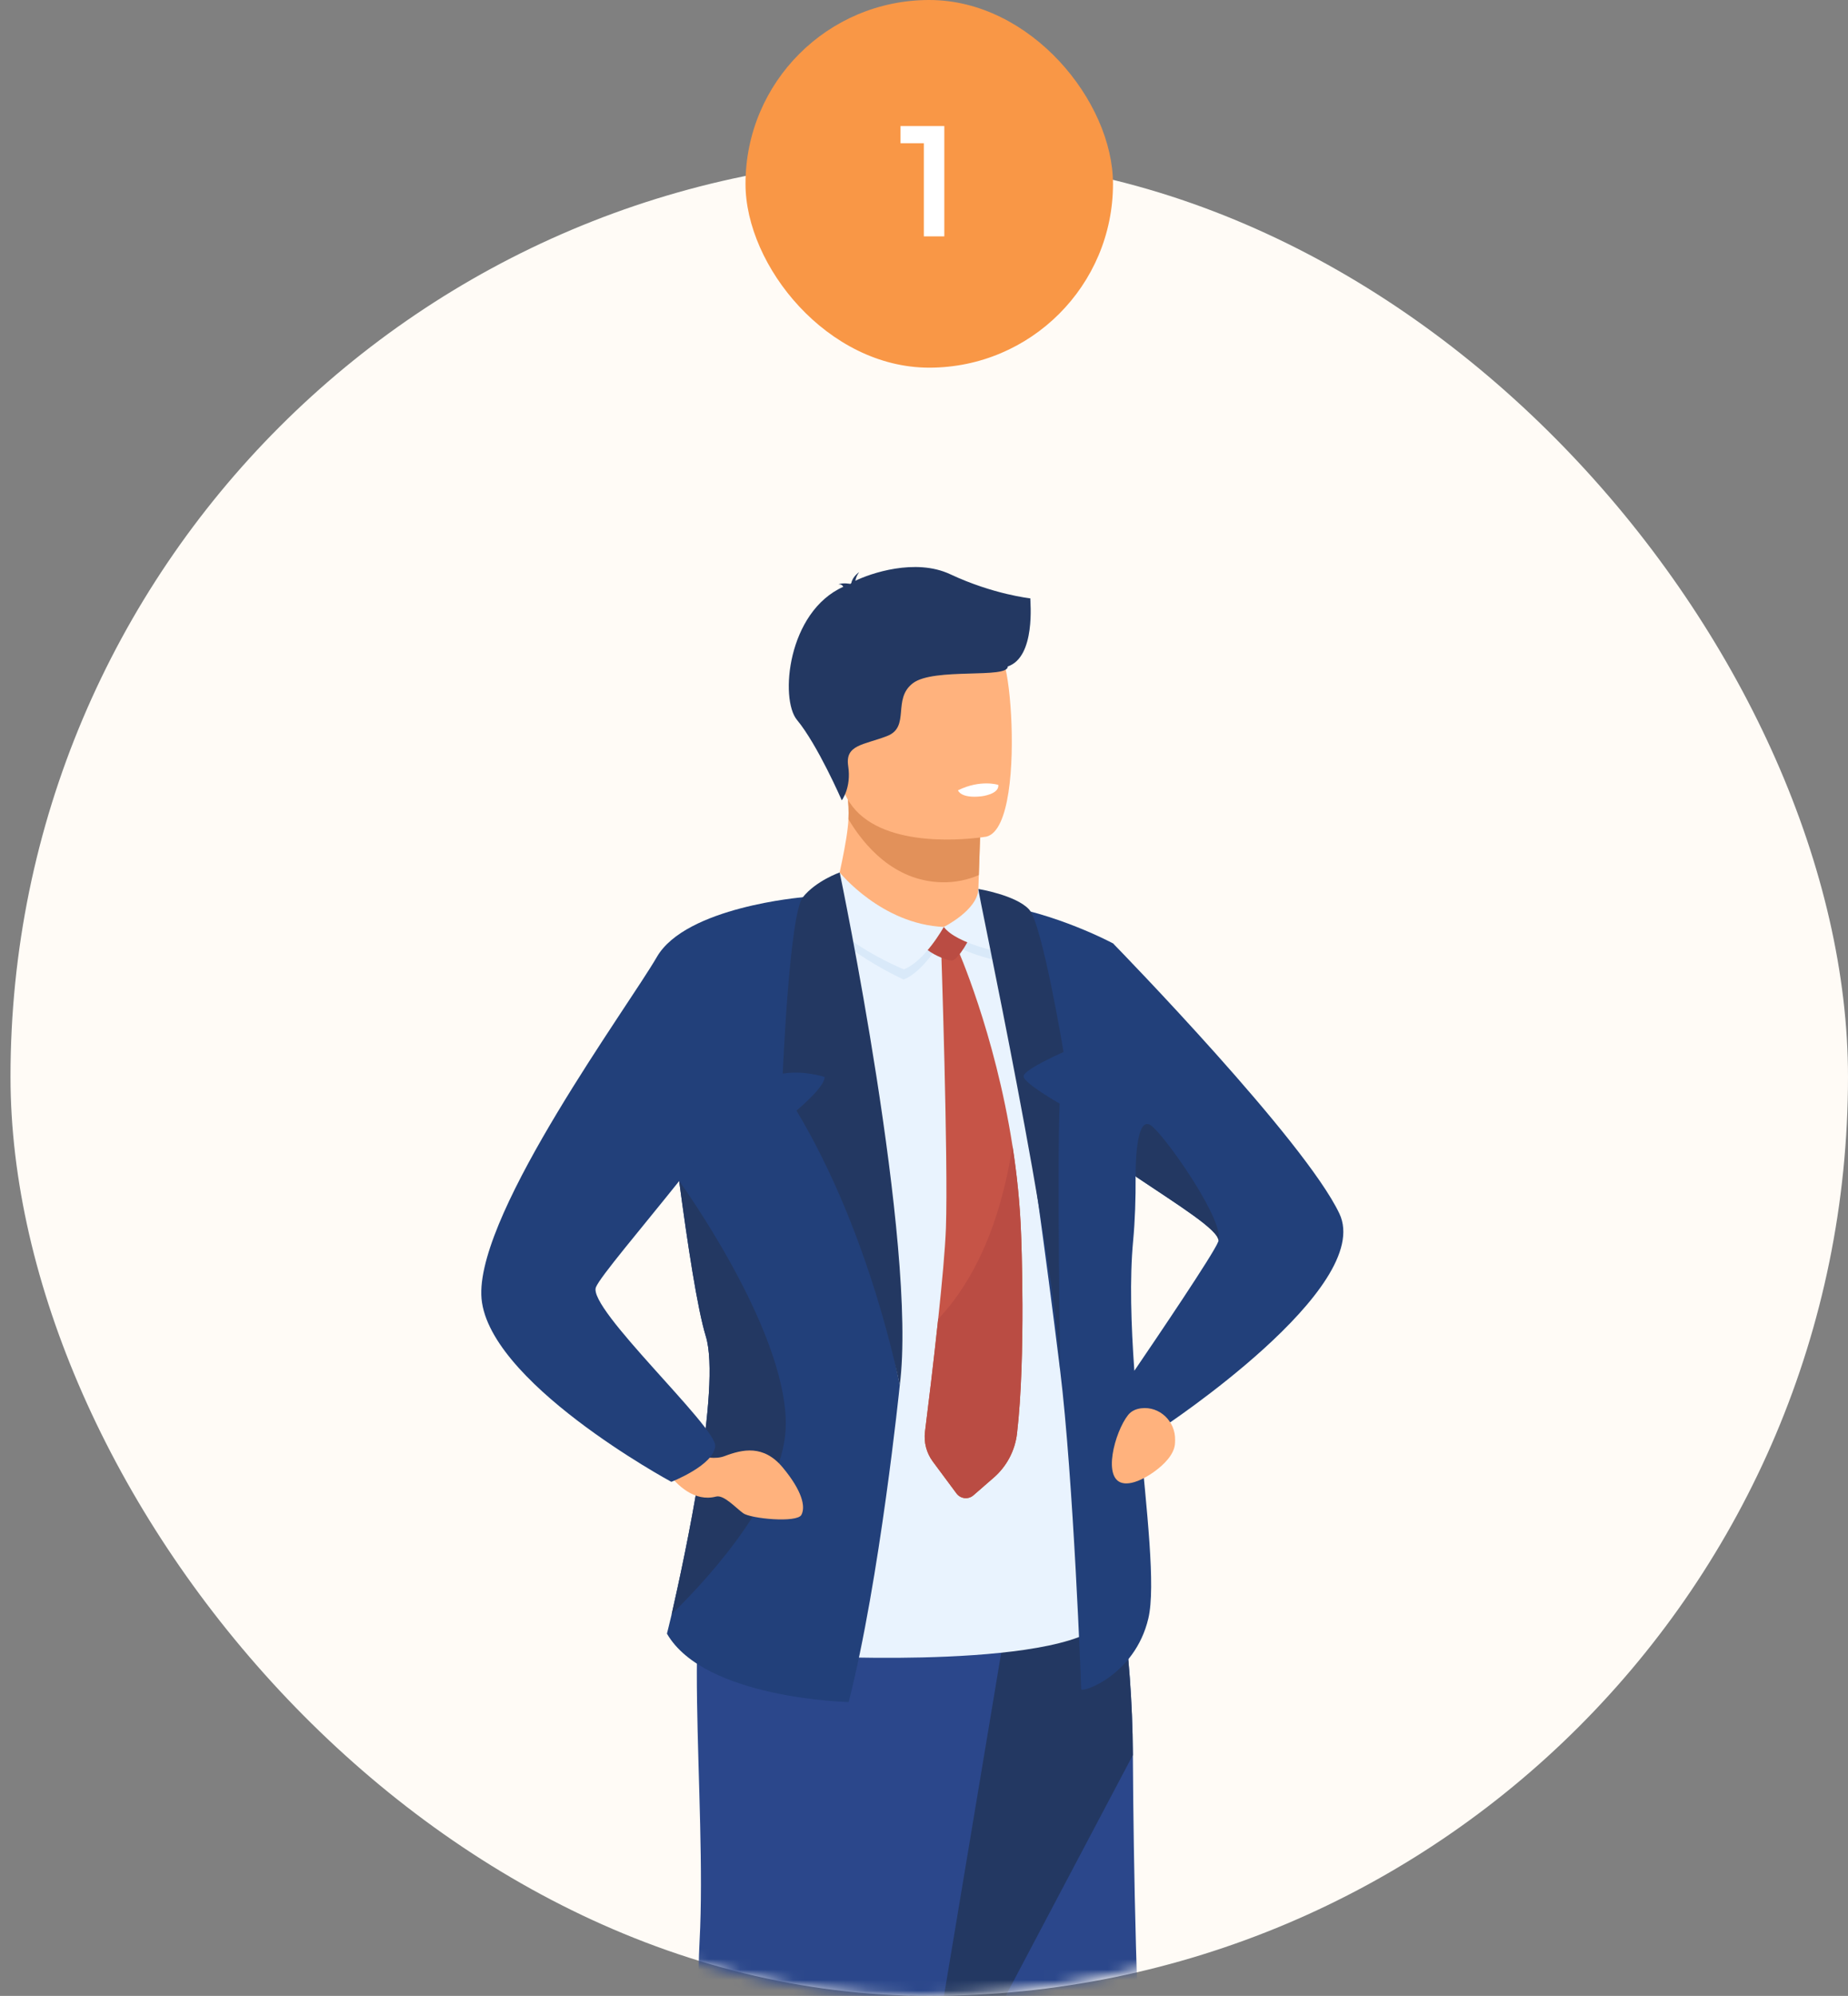<?xml version="1.0" encoding="UTF-8"?> <svg xmlns="http://www.w3.org/2000/svg" width="176" height="190" viewBox="0 0 176 190" fill="none"><rect x="0" y="0" width="176" height="190" fill="#808080" stroke="none"/> <rect x="1" y="15" width="175" height="175" rx="87.5" fill="#FFFBF6"></rect> <rect x="71" width="35" height="35" rx="17.5" fill="#F99746"></rect> <path d="M89.934 12V22.5H87.984V13.635H85.764V12H89.934Z" fill="white"></path> <mask id="mask0_47_105" style="mask-type:alpha" maskUnits="userSpaceOnUse" x="0" y="15" width="175" height="175"> <rect y="15" width="175" height="175" rx="87.5" fill="#FFFBF6"></rect> </mask> <g mask="url(#mask0_47_105)"> <path d="M93.222 83.303L93.177 84.625C93.177 84.625 93.42 88.772 88.309 89.231C83.2 89.692 79.025 89.495 79.253 86.307C79.782 83.849 80.712 80.036 80.804 77.992C80.838 77.232 80.81 76.425 80.693 75.509L90.567 75.592L93.461 76.149L93.222 83.303Z" fill="#FFB27D"></path> <path d="M93.463 76.151L93.223 83.303C92.16 83.76 90.97 84.024 89.644 83.987C85.109 83.858 82.271 80.449 80.807 77.992C80.841 77.233 80.813 76.425 80.696 75.51L90.57 75.592L93.463 76.151Z" fill="#E2915A"></path> <path d="M79.983 73.902C80.953 80.097 88.911 80.12 92.358 79.83C93.328 79.749 93.94 79.644 93.94 79.644C95.039 79.384 95.695 77.683 96.042 75.442C96.73 71.006 96.206 64.45 95.499 62.756C94.438 60.208 92.384 57.428 84.32 59.165C76.256 60.902 78.737 65.965 79.983 73.902Z" fill="#FFB27D"></path> <path d="M89.072 202.693C89.333 204.411 89.491 205.819 89.515 206.826C89.833 220.667 99.864 252.574 101.797 253.366C104.789 254.593 109.618 252.302 112.132 251.578C113.173 251.278 113.899 250.256 113.7 249.194C108.992 224.17 108.016 188.299 107.892 167.076C107.829 156.386 106.204 148.956 106.204 148.956C106.204 148.956 79.759 141.093 79.347 150.083C78.983 158.036 87.067 189.499 89.072 202.693Z" fill="#2B478B"></path> <path d="M89.071 202.693L107.892 167.074C107.829 156.385 106.204 148.954 106.204 148.954C106.204 148.954 79.759 141.091 79.347 150.081C78.983 158.036 87.067 189.498 89.071 202.693Z" fill="#233862"></path> <path d="M96.478 150.598L79.507 252.288C79.507 252.288 73.279 253.605 68.502 252.276C68.502 252.276 65.913 197.864 66.628 184.748C67.343 171.63 64.661 149.541 68.443 147.219C72.223 144.897 96.478 150.598 96.478 150.598Z" fill="#2B478B"></path> <path d="M98.123 56.96C98.123 56.96 94.606 56.59 90.499 54.665C87.166 53.102 82.864 54.598 81.461 55.287C81.505 55.066 81.602 54.765 81.822 54.466C81.822 54.466 81.189 54.888 81.081 55.501C81.016 55.546 80.986 55.577 81.002 55.589C81.002 55.589 80.302 55.44 79.844 55.63C79.844 55.63 80.161 55.594 80.269 55.8C80.28 55.822 80.297 55.841 80.318 55.857C74.982 58.252 74.261 66.557 75.901 68.53C77.873 70.903 80.169 76.187 80.169 76.187C80.169 76.187 81.095 74.98 80.781 72.932C80.469 70.884 82.229 70.934 84.478 70.07C86.728 69.206 84.948 66.56 86.939 65.04C88.928 63.52 96.035 64.648 95.976 63.442C98.652 62.551 98.115 57.231 98.123 56.96Z" fill="#233862"></path> <path d="M78.004 88.048L79.28 157.723C79.28 157.723 106.335 158.93 105.736 152.783C105.137 146.635 97.726 90.738 97.726 90.738L78.004 88.048Z" fill="#E9F3FE"></path> <path d="M67.224 127.217C68.698 132.093 65.204 148.218 63.966 153.679C63.695 154.834 63.518 155.515 63.518 155.515C67.094 161.719 80.824 162.028 80.824 162.028C83.794 150.433 85.691 131.887 85.691 131.887L76.463 85.415L62.864 97.291C62.864 97.291 63.655 104.791 64.681 112.428C65.491 118.474 66.425 124.631 67.224 127.217Z" fill="#22407A"></path> <path d="M91.237 75.234C91.237 75.234 91.471 76.037 93.486 75.803C93.486 75.803 95.178 75.608 95.078 74.718C95.078 74.718 93.399 74.17 91.237 75.234Z" fill="white"></path> <path d="M106.051 89.833C106.051 89.833 106.054 89.845 106.057 89.862C106.68 90.501 124.253 108.555 127.559 115.525C130.925 122.597 110.681 135.921 110.681 135.921C110.681 135.921 109.389 136.389 108.508 136.168C109.226 143.901 110.076 151.042 109.368 154.059C108.088 159.514 102.961 161.212 102.973 160.789C102.976 160.655 102.231 140.749 100.964 130.44C98.153 107.562 94.638 86.066 94.638 86.066C100.528 86.849 106.051 89.833 106.051 89.833ZM116.016 118.211C116.043 118.185 116.045 118.131 116.045 118.107C116.074 117.102 112.308 114.777 108.237 112.046C108.186 111.992 108.16 111.964 108.16 111.964C108.157 111.962 108.154 111.96 108.153 111.959C108.167 114.096 108.098 116.191 107.916 118.137C107.579 121.748 107.72 126.078 108.033 130.491C110.093 127.468 115.597 119.336 116.016 118.211Z" fill="#22407A"></path> <path d="M77.311 85.356C77.298 84.691 80.469 83.862 80.469 83.862C80.469 83.862 83.929 88.956 89.857 89.21C89.857 89.21 88.075 92.451 86.058 93.248C86.058 93.246 77.397 89.305 77.311 85.356Z" fill="#D9E9F9"></path> <path d="M96.857 136.474C96.666 138.094 95.877 139.588 94.645 140.66L92.708 142.346C92.222 142.769 91.478 142.687 91.095 142.17L88.841 139.135C88.237 138.32 87.97 137.305 88.094 136.299C88.376 134.058 88.907 129.74 89.35 125.572C89.71 122.194 90.016 118.912 90.088 116.912C90.32 110.526 89.629 90.12 89.629 90.12L91.158 90.244C91.158 90.244 94.738 98.258 96.425 109.072C96.842 111.735 97.142 114.565 97.246 117.489C97.25 117.489 97.718 129.145 96.857 136.474Z" fill="#C65447"></path> <path d="M96.857 136.473C96.666 138.094 95.877 139.588 94.645 140.66L92.708 142.346C92.222 142.769 91.478 142.687 91.095 142.17L88.841 139.135C88.237 138.32 87.97 137.305 88.094 136.299C88.376 134.058 88.907 129.74 89.35 125.572C93.716 120.937 95.616 114.415 96.425 109.072C96.842 111.735 97.142 114.565 97.246 117.489C97.25 117.489 97.718 129.145 96.857 136.473Z" fill="#BA4C43"></path> <path d="M89.861 89.092C89.861 89.092 93.056 87.318 93.124 85.299C93.124 85.299 95.161 85.103 96.018 86.112C96.018 86.112 96.666 89.594 95.621 91.576C95.621 91.576 91.114 90.758 89.861 89.092Z" fill="#D9E9F9"></path> <path d="M87.736 88.732L92.026 87.831C92.026 87.831 92.581 87.894 92.546 88.589C92.511 89.283 91.27 91.277 90.74 91.424C90.21 91.572 86.689 90.108 87.736 88.732Z" fill="#BA4C43"></path> <path d="M77.817 85.026C77.804 84.361 79.972 83.054 79.972 83.054C79.972 83.054 83.956 87.987 89.884 88.24C89.884 88.24 88.102 91.481 86.085 92.278C86.085 92.278 77.901 88.975 77.817 85.026Z" fill="#E9F3FE"></path> <path d="M89.885 88.24C89.885 88.24 93.11 86.644 93.178 84.626C93.178 84.626 95.073 85.525 95.932 86.532C95.932 86.532 96.69 88.74 95.646 90.722C95.645 90.724 91.138 89.906 89.885 88.24Z" fill="#E9F3FE"></path> <path d="M111.913 137.086C111.963 135.313 110.444 133.846 108.683 134.062C108.194 134.123 107.749 134.311 107.434 134.707C106.182 136.279 104.901 140.921 107.034 141.199C107.902 141.313 109.037 140.734 109.917 140.104C110.81 139.463 111.876 138.453 111.907 137.352L111.915 137.086L111.913 137.086Z" fill="#FFB27D"></path> <path d="M63.966 153.677C67.961 149.747 74.892 141.991 74.838 135.462C74.779 126.32 64.683 112.427 64.683 112.427C65.489 118.474 66.426 124.631 67.224 127.217C68.699 132.093 65.205 148.216 63.966 153.677Z" fill="#233862"></path> <path d="M64.538 137.793C64.538 137.793 67.288 139.267 69.002 138.617C70.716 137.967 72.724 137.501 74.555 139.708C76.388 141.917 76.743 143.423 76.323 144.209C75.902 144.994 71.497 144.571 70.779 144.052C70.062 143.533 68.937 142.273 68.196 142.467C66.153 143 64.488 141.404 63.568 140.146C63.011 139.385 64.577 139.07 64.538 137.793Z" fill="#FFB27D"></path> <path d="M76.464 85.414C76.464 85.414 65.317 86.33 62.56 91.096C59.803 95.86 45.623 115.087 45.838 123.249C46.053 131.411 63.937 141.064 63.937 141.064C63.937 141.064 68.003 139.48 68.115 137.654C68.227 135.828 55.933 124.555 56.755 122.538C57.577 120.522 71.909 104.799 73.399 99.524C74.887 94.248 76.464 85.414 76.464 85.414Z" fill="#22407A"></path> <path d="M108.159 111.965C108.159 111.965 108.184 111.994 108.235 112.048C112.307 114.779 116.072 117.104 116.044 118.108C116.648 116.355 111.472 108.81 109.771 107.257C108.047 105.674 108.159 111.965 108.159 111.965Z" fill="#233862"></path> <path d="M79.97 83.053C79.97 83.053 87.407 118.624 85.688 131.896C85.688 131.896 82.988 117.586 75.854 105.724C75.854 105.724 78.645 103.405 78.523 102.518C78.523 102.518 76.518 101.86 74.545 102.209C74.545 102.209 75.192 86.985 76.461 85.41C77.73 83.837 79.97 83.053 79.97 83.053Z" fill="#233862"></path> <path d="M93.178 84.626C93.062 84.676 100.562 119.388 100.964 130.442C100.964 130.442 100.675 110.729 100.918 105.056C100.918 105.056 97.467 103.101 97.485 102.452C97.504 101.8 101.292 100.147 101.292 100.147C101.292 100.147 99.267 87.954 98.014 86.582C96.759 85.208 93.178 84.626 93.178 84.626Z" fill="#233862"></path> </g> </svg> 